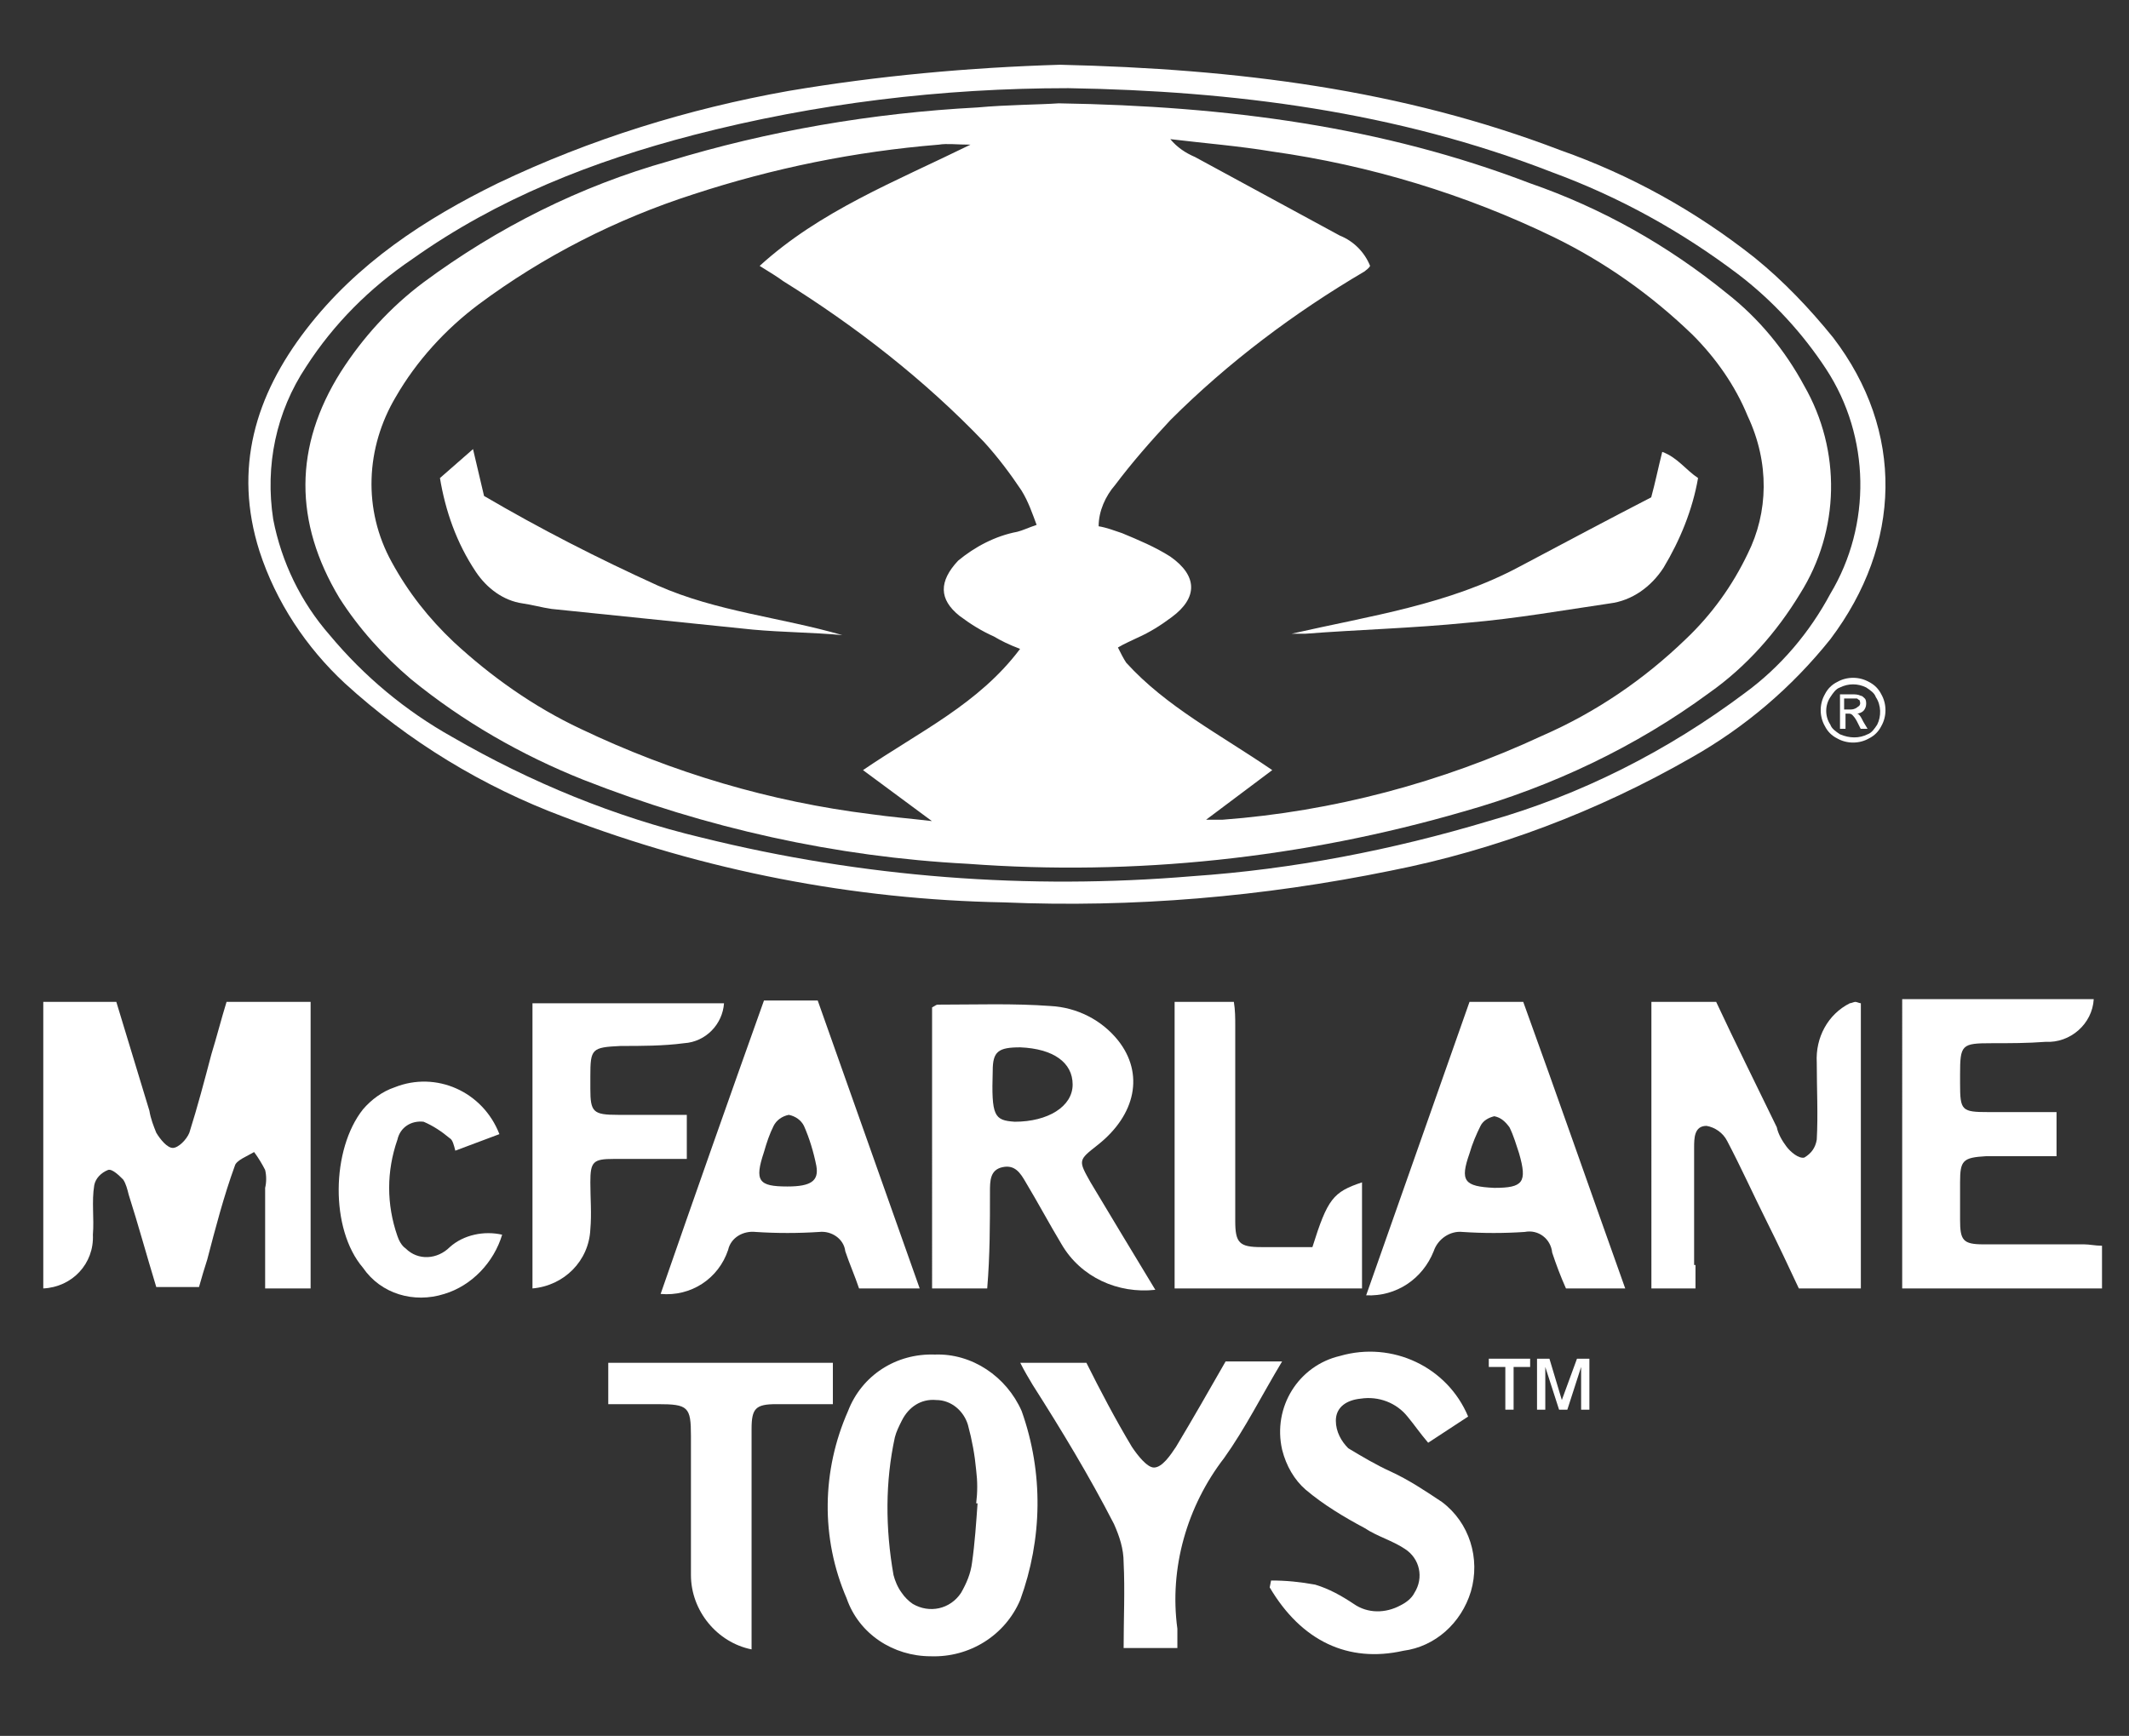 <?xml version="1.0" encoding="utf-8"?>
<!-- Generator: Adobe Illustrator 23.0.0, SVG Export Plug-In . SVG Version: 6.00 Build 0)  -->
<svg version="1.1" id="Слой_1" xmlns="http://www.w3.org/2000/svg" xmlns:xlink="http://www.w3.org/1999/xlink" x="0px" y="0px"
	 viewBox="0 0 154.5 126" style="enable-background:new 0 0 154.5 126;" xml:space="preserve">
<rect x="0" y="0" width="154.5" height="126" fill="#333333" stroke="none"/>
<style type="text/css">
	.st0{fill:#FFFFFF;}
</style>
<g id="McFarlane_Toys_logo" transform="translate(0.541 0.5)">
	<g id="Group_2880" transform="translate(161.286)">
		<path id="Path_619" class="st0" d="M-26.2,49c-0.7-0.4-1.6-0.4-2.3,0c-0.4,0.2-0.7,0.5-0.9,0.9c-0.4,0.7-0.4,1.6,0,2.3
			c0.2,0.4,0.5,0.7,0.9,0.9c0.7,0.4,1.6,0.4,2.3,0c0.4-0.2,0.7-0.5,0.9-0.9c0.4-0.7,0.4-1.6,0-2.3C-25.5,49.5-25.8,49.2-26.2,49z
			 M-25.6,52.1c-0.2,0.3-0.4,0.6-0.7,0.7c-0.6,0.3-1.3,0.3-2,0c-0.3-0.2-0.6-0.4-0.7-0.7c-0.4-0.6-0.4-1.4,0-2
			c0.2-0.3,0.4-0.6,0.7-0.7c0.6-0.3,1.3-0.3,1.9,0c0.3,0.2,0.6,0.4,0.7,0.7C-25.3,50.7-25.3,51.5-25.6,52.1L-25.6,52.1z"/>
		<path id="Path_620" class="st0" d="M-26.9,51.4c-0.1-0.1-0.1-0.1-0.2-0.1c0.2,0,0.4-0.1,0.5-0.2c0.1-0.1,0.2-0.3,0.2-0.5
			c0-0.1,0-0.3-0.1-0.4c-0.1-0.1-0.2-0.2-0.3-0.2c-0.2-0.1-0.4-0.1-0.6-0.1h-0.9v2.5h0.4v-1.1h0.2c0.1,0,0.2,0,0.3,0.1
			c0.2,0.2,0.3,0.4,0.4,0.6l0.2,0.4h0.5l-0.3-0.5C-26.7,51.7-26.8,51.5-26.9,51.4z M-27.5,51H-28v-0.8h0.5c0.1,0,0.3,0,0.4,0
			c0.1,0,0.1,0.1,0.2,0.1c0.1,0.2,0.1,0.4-0.1,0.5C-27.1,50.9-27.3,51-27.5,51L-27.5,51z"/>
		<path id="Path_621" class="st0" d="M-28.8,24c-1.7-2.1-3.6-4.1-5.7-5.8c-4.3-3.4-9-6-14.1-7.8C-60.1,6-72,4.5-84.9,4.2
			c-6.6,0.2-13.2,0.8-19.7,1.9c-7.3,1.3-14.4,3.5-21.1,6.7c-5.3,2.6-10.2,5.8-13.9,10.6c-3.7,4.8-5.3,10.1-3.4,16.1
			c1.2,3.7,3.4,7,6.2,9.6c4.6,4.2,10,7.5,15.9,9.7c10.2,3.9,21,6,31.9,6.2c9.4,0.4,18.8-0.4,28.1-2.3c7.6-1.5,15-4.3,21.8-8.2
			c3.9-2.2,7.3-5.1,10.1-8.6C-23.8,39-23.6,30.8-28.8,24z M-35.2,49.8c-5.6,4.2-11.9,7.4-18.6,9.3c-7,2.1-14.2,3.5-21.5,4
			c-11.9,1-23.9,0.1-35.6-2.8c-6.3-1.5-12.4-4-18.1-7.3c-3.4-1.9-6.4-4.4-8.9-7.4c-2.1-2.4-3.5-5.3-4.1-8.4
			c-0.6-3.9,0.2-7.8,2.4-11.1c2-3.1,4.6-5.7,7.7-7.8c6.2-4.4,13.1-7.1,20.4-9c8.9-2.3,18-3.4,27.2-3.4c12,0.2,23.8,1.7,35.1,6.1
			c4.9,1.8,9.4,4.3,13.5,7.4c2.5,1.9,4.7,4.3,6.4,6.9c3.2,4.9,3.3,11.3,0.3,16.3C-30.5,45.4-32.6,47.9-35.2,49.8z"/>
		<path id="Path_622" class="st0" d="M-36.5,20.8c-4.3-3.5-9.1-6.2-14.3-8C-61.5,8.7-72.7,7.2-85,7c-1.4,0.1-3.7,0.1-5.9,0.3
			c-7.6,0.4-15.2,1.7-22.4,3.9c-6.4,1.8-12.4,4.8-17.8,8.8c-2.4,1.8-4.4,4-6,6.5c-3.4,5.4-3.4,10.9-0.1,16.4
			c1.4,2.2,3.2,4.2,5.2,5.9c3.8,3.1,8,5.5,12.5,7.3c8.9,3.5,18.3,5.6,27.9,6.1c12.1,0.9,24.3-0.4,36-3.8c6.4-1.8,12.5-4.7,17.8-8.6
			c2.7-1.9,4.9-4.4,6.6-7.2c2.9-4.6,3-10.4,0.3-15.1C-32.3,24.9-34.2,22.6-36.5,20.8z M-92.2,44.2c0.8,0.6,1.6,1.1,2.5,1.5
			c0.5,0.3,1.1,0.6,1.9,0.9c-3,4-7.3,6-11.4,8.8l5,3.7c-1.7-0.2-3-0.3-4.4-0.5c-7.3-0.9-14.4-3-21.1-6.2c-3.4-1.6-6.5-3.8-9.2-6.3
			c-1.8-1.7-3.3-3.6-4.5-5.8c-2.1-3.8-1.9-8.3,0.3-12c1.5-2.6,3.6-4.9,6-6.7c4.7-3.5,10-6.2,15.6-8c5.8-1.9,11.7-3.1,17.8-3.6
			c0.6-0.1,1.3,0,2.3,0c-5.5,2.7-10.9,4.8-15.3,8.8c0.8,0.5,1.3,0.8,1.7,1.1c5.3,3.3,10.3,7.2,14.6,11.7c1,1.1,1.9,2.3,2.7,3.5
			c0.5,0.8,0.8,1.7,1.1,2.5c-0.6,0.2-1,0.4-1.4,0.5c-1.6,0.3-3.1,1.1-4.3,2.1C-93.7,41.7-93.7,43-92.2,44.2z M-35,39.7
			c-1.1,2.3-2.6,4.4-4.5,6.2c-3,2.9-6.5,5.3-10.4,7c-7.3,3.4-15.2,5.5-23.2,6.1c-0.3,0-0.6,0-1.2,0l4.8-3.6
			c-3.8-2.6-7.7-4.6-10.6-7.8c-0.2-0.3-0.4-0.7-0.6-1.1c0.5-0.3,1-0.5,1.4-0.7c0.9-0.4,1.7-0.9,2.5-1.5c1.9-1.4,1.9-3-0.1-4.4
			c-1.1-0.7-2.3-1.2-3.5-1.7c-0.6-0.2-1.1-0.4-1.7-0.5c0-1.1,0.5-2.2,1.2-3c1.2-1.6,2.6-3.2,4-4.7c4.2-4.2,9-7.8,14.1-10.8
			c0.1-0.1,0.3-0.2,0.4-0.4c-0.4-1-1.2-1.8-2.2-2.2c-3.5-1.9-7-3.8-10.5-5.7c-0.7-0.3-1.3-0.7-1.8-1.3c2.5,0.3,5,0.5,7.4,0.9
			c7.1,1,14,3.1,20.4,6.2c3.7,1.8,7.1,4.2,10.1,7.1c1.7,1.7,3.1,3.7,4,5.9C-33.4,33.1-33.5,36.7-35,39.7L-35,39.7z"/>
		<path id="Path_623" class="st0" d="M-126.7,35.5l-0.8-3.4l-2.4,2.1c0.4,2.4,1.2,4.7,2.6,6.8c0.8,1.2,2,2.1,3.4,2.3
			c0.7,0.1,1.4,0.3,2.1,0.4c4.9,0.5,9.7,1,14.6,1.5c2.2,0.2,4.3,0.2,6.5,0.4c-4.5-1.3-9.1-1.7-13.4-3.6
			C-118.5,40-122.6,37.9-126.7,35.5z"/>
		<path id="Path_624" class="st0" d="M-42,35.6c-3.1,1.6-6.3,3.3-9.5,5c-5.2,2.8-10.9,3.6-16.6,4.9c0.3,0,0.6,0,1,0
			c3.9-0.3,7.8-0.4,11.8-0.8c3.5-0.3,6.9-0.9,10.3-1.4c1.6-0.2,3-1.2,3.9-2.6c1.2-2,2.1-4.2,2.5-6.5c-0.9-0.6-1.5-1.5-2.6-1.9
			C-41.5,33.5-41.7,34.5-42,35.6z"/>
	</g>
	<g id="Group_2879" transform="translate(0 1.023)">
		<path id="Path_606" class="st0" d="M6.2,88.1c0.1-1.2-0.1-2.4,0.1-3.6c0.1-0.5,0.5-0.9,1-1.1c0.3-0.1,0.8,0.4,1.1,0.7
			c0.2,0.3,0.3,0.7,0.4,1.1c0.7,2.2,1.3,4.4,2,6.7h3.1c0.2-0.7,0.4-1.4,0.6-2c0.6-2.3,1.2-4.6,2-6.8c0.1-0.4,0.9-0.7,1.4-1
			c0.3,0.4,0.6,0.9,0.8,1.3c0.1,0.4,0.1,0.9,0,1.3V92H22V71.2h-6.1c-0.4,1.3-0.7,2.5-1.1,3.8c-0.5,1.9-1,3.8-1.6,5.7
			c-0.2,0.5-0.8,1.1-1.2,1.1c-0.4,0-0.9-0.6-1.2-1.1c-0.2-0.5-0.4-1-0.5-1.6c-0.8-2.6-1.6-5.3-2.4-7.9H2.6V92
			C4.7,91.9,6.3,90.2,6.2,88.1z"/>
		<path id="Path_607" class="st0" d="M71.3,85c0-0.8,0-1.6,0.9-1.8s1.3,0.4,1.7,1.1c0.9,1.5,1.7,3,2.6,4.5c1.4,2.4,4.1,3.6,6.8,3.3
			c-1.7-2.8-3.2-5.3-4.7-7.8c-0.9-1.6-0.9-1.6,0.5-2.7c2.8-2.2,3.4-5.2,1.5-7.6c-1.2-1.5-3-2.4-4.9-2.5c-2.7-0.2-5.4-0.1-8.2-0.1
			c-0.1,0-0.2,0.1-0.4,0.2V92h4C71.3,89.6,71.3,87.3,71.3,85z M71.5,76.2c0-1.4,0.4-1.7,2-1.7c2.4,0.1,3.8,1.1,3.8,2.7
			c0,1.6-1.8,2.7-4.2,2.7C71.6,79.8,71.4,79.5,71.5,76.2L71.5,76.2z"/>
		<path id="Path_608" class="st0" d="M122.4,90.3c0-2.8,0-5.6,0-8.5c0-0.7,0-1.6,0.9-1.6c0.6,0.1,1.2,0.5,1.5,1.1
			c1,1.9,1.9,3.9,2.9,5.9c0.8,1.6,1.6,3.3,2.3,4.8h4.5V71.3c-0.1,0-0.3-0.1-0.4-0.1c-0.1,0-0.3,0.1-0.4,0.1
			c-1.6,0.8-2.5,2.5-2.4,4.3c0,1.9,0.1,3.8,0,5.6c-0.1,0.6-0.4,1-0.9,1.3c-0.4,0.1-1-0.4-1.3-0.8c-0.3-0.4-0.6-0.9-0.7-1.4
			c-1.5-3.1-3-6.1-4.4-9.1h-4.7V92h3.2V90.3z"/>
		<path id="Path_609" class="st0" d="M60.9,114.5c0.9,2.6,3.4,4.2,6.1,4.2c2.8,0.1,5.4-1.5,6.5-4.1c1.6-4.4,1.7-9.2,0.1-13.7
			c-1.1-2.5-3.6-4.2-6.3-4.1c-2.8-0.1-5.3,1.5-6.3,4.1C59.1,105.2,59,110.1,60.9,114.5z M64.4,102.8c0.1-0.4,0.3-0.8,0.5-1.2
			c0.5-1,1.4-1.6,2.5-1.5c1.1,0,2,0.8,2.3,1.8c0.3,1.1,0.5,2.2,0.6,3.3c0.1,0.8,0.1,1.6,0,2.4l0.1,0c-0.1,1.4-0.2,2.9-0.4,4.3
			c-0.1,0.8-0.4,1.5-0.8,2.2c-0.8,1.2-2.3,1.5-3.5,0.8c-0.3-0.2-0.6-0.5-0.8-0.8c-0.3-0.4-0.5-0.9-0.6-1.3
			C63.7,109.4,63.7,106,64.4,102.8L64.4,102.8z"/>
		<path id="Path_610" class="st0" d="M103.5,89.3c0.3-0.9,1.2-1.5,2.1-1.4c1.5,0.1,3,0.1,4.5,0c1-0.2,1.9,0.5,2,1.5
			c0.3,0.9,0.6,1.7,1,2.6h4.3c-2.5-7-4.9-13.9-7.4-20.8h-3.9l-7.5,21.3C100.8,92.6,102.7,91.3,103.5,89.3z M106.1,82.2
			c0.2-0.7,0.5-1.4,0.8-2c0.2-0.4,0.6-0.6,1-0.7c0.5,0.1,0.8,0.4,1.1,0.8c0.3,0.6,0.5,1.3,0.7,1.9c0.6,2.1,0.3,2.5-1.8,2.5
			C105.7,84.6,105.4,84.2,106.1,82.2L106.1,82.2z"/>
		<path id="Path_611" class="st0" d="M152,88.9c-0.5,0-0.9-0.1-1.3-0.1c-2.4,0-4.9,0-7.3,0c-1.5,0-1.7-0.3-1.7-1.8
			c0-0.9,0-1.8,0-2.7c0-1.6,0.2-1.8,1.9-1.9c1.7,0,3.3,0,5.1,0v-3.2c-1.7,0-3.3,0-4.9,0c-2,0-2.1-0.1-2.1-2.1c0-0.2,0-0.4,0-0.6
			c0-2.2,0.1-2.3,2.3-2.3c1.3,0,2.6,0,3.9-0.1c1.8,0.1,3.4-1.3,3.5-3.1h-13.9V92H152V88.9z"/>
		<path id="Path_612" class="st0" d="M52.3,89.2c0.2-0.9,1.1-1.4,2-1.3c1.5,0.1,3.1,0.1,4.6,0c0.9-0.1,1.8,0.5,1.9,1.4
			c0.3,0.9,0.7,1.8,1,2.7h4.4l-7.4-20.9h-3.9c-2.5,7-5,14.1-7.5,21.3C49.6,92.6,51.6,91.3,52.3,89.2z M54.9,82.1
			c0.2-0.7,0.4-1.3,0.7-1.9c0.2-0.4,0.6-0.7,1.1-0.8c0.5,0.1,0.9,0.4,1.1,0.8c0.4,0.9,0.7,1.9,0.9,2.9c0.2,1.1-0.4,1.5-2.1,1.5
			C54.5,84.6,54.2,84.2,54.9,82.1L54.9,82.1z"/>
		<path id="Path_613" class="st0" d="M94.2,106.6c1.3,1.1,2.8,2,4.3,2.8c0.9,0.6,2,0.9,2.9,1.5c1.1,0.7,1.4,2.1,0.7,3.2
			c-0.2,0.4-0.6,0.7-1,0.9c-1.1,0.6-2.4,0.6-3.4-0.1c-0.9-0.6-1.8-1.1-2.8-1.4c-1.1-0.2-2.1-0.3-3.2-0.3l-0.1,0.5
			c2.3,3.9,5.7,5.5,9.7,4.6c2.3-0.3,4.2-2,4.9-4.3c0.7-2.4-0.1-5-2.1-6.5c-1.2-0.8-2.4-1.6-3.7-2.2c-1.1-0.5-2.1-1.1-3.1-1.7
			c-0.5-0.5-0.9-1.2-0.9-2c0-1,0.8-1.5,1.8-1.6c1.3-0.2,2.6,0.3,3.4,1.3c0.5,0.6,0.9,1.2,1.5,1.9l2.9-1.9c-1.5-3.6-5.5-5.5-9.3-4.4
			c-3,0.7-4.9,3.7-4.2,6.8C92.8,104.9,93.4,105.9,94.2,106.6z"/>
		<path id="Path_614" class="st0" d="M42.3,87.7c0.1-1.1,0-2.3,0-3.4c0-1.5,0.2-1.7,1.7-1.7c1.7,0,3.4,0,5.3,0v-3.2
			c-1.7,0-3.4,0-5,0c-1.8,0-2-0.2-2-1.9c0-0.3,0-0.6,0-0.9c0-2,0.1-2.1,2.2-2.2c1.5,0,3.1,0,4.6-0.2c1.6-0.1,2.8-1.4,2.9-2.9H38.1
			V92C40.4,91.8,42.2,90,42.3,87.7z"/>
		<path id="Path_615" class="st0" d="M80.3,109.1c0.4,0.9,0.7,1.8,0.7,2.8c0.1,2,0,4.1,0,6.2h3.9c0-0.5,0-0.9,0-1.4
			c-0.6-4.4,0.7-8.9,3.4-12.4c1.5-2.1,2.7-4.5,4.2-7h-4.1c-1.2,2.1-2.4,4.2-3.6,6.2c-0.4,0.6-1,1.5-1.6,1.5c-0.5,0-1.2-0.9-1.6-1.5
			c-1.2-2-2.3-4.1-3.3-6.1h-4.8c0.3,0.6,0.6,1.1,0.9,1.6C76.5,102.3,78.5,105.6,80.3,109.1z"/>
		<path id="Path_616" class="st0" d="M98.3,84.3c-2.1,0.7-2.5,1.2-3.6,4.7c-1.2,0-2.5,0-3.7,0c-1.6,0-1.9-0.3-1.9-1.9
			c0-4.7,0-9.5,0-14.2c0-0.5,0-1.1-0.1-1.7h-4.3V92h13.6L98.3,84.3z"/>
		<path id="Path_617" class="st0" d="M47.2,100.4c2.2,0,2.4,0.2,2.4,2.3c0,3.4,0,6.7,0,10.1c0,2.6,1.9,4.9,4.4,5.4v-1.6
			c0-4.8,0-9.6,0-14.4c0-1.5,0.3-1.8,1.8-1.8c1.4,0,2.7,0,4.1,0v-3H43.6v3C44.9,100.4,46,100.4,47.2,100.4z"/>
		<path id="Path_618" class="st0" d="M31.7,92.4c2-0.6,3.6-2.3,4.2-4.3c-1.3-0.3-2.8,0-3.8,0.9c-0.9,0.9-2.3,1-3.2,0.1
			c-0.3-0.2-0.5-0.6-0.6-0.9c-0.8-2.3-0.8-4.7,0-7c0.2-0.9,1-1.4,1.9-1.3c0.7,0.3,1.3,0.7,1.9,1.2c0.2,0.1,0.3,0.5,0.4,0.9l3.2-1.2
			c-1.2-3.1-4.6-4.6-7.6-3.4c-0.9,0.3-1.7,0.9-2.3,1.6c-2.3,2.9-2.4,8.7,0,11.5C27.1,92.4,29.5,93.1,31.7,92.4z"/>
		<path id="Path_625" class="st0" d="M112.8,100.1l-0.9-3h-0.9v3.7h0.6v-3.1l1,3.1h0.6l1-3.1v3.1h0.6v-3.7h-0.9L112.8,100.1z"/>
		<path id="Path_626" class="st0" d="M107.5,97.7h1.2v3.1h0.6v-3.1h1.2v-0.6h-3L107.5,97.7z"/>
	</g>
</g>
</svg>
